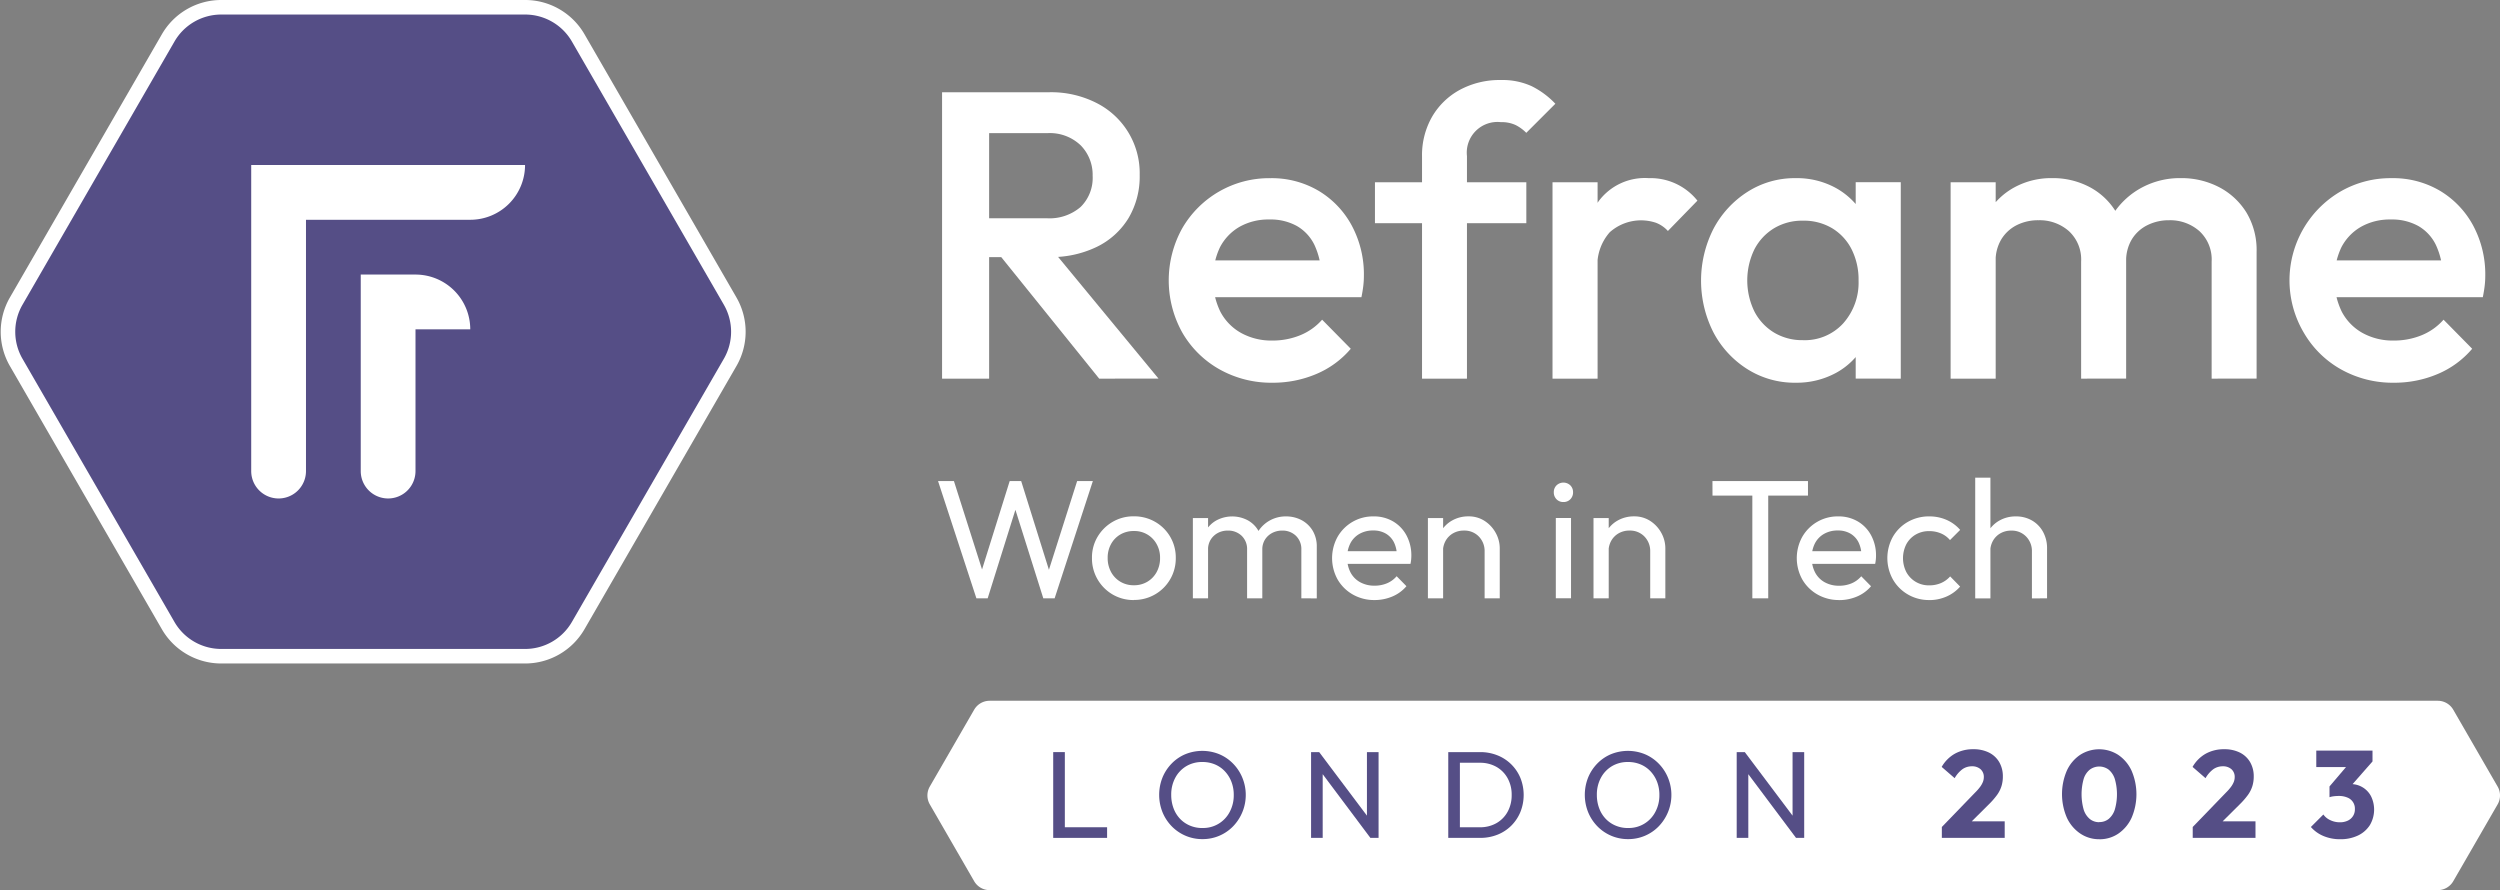 <?xml version="1.0" encoding="UTF-8"?>
<svg xmlns="http://www.w3.org/2000/svg" width="171.937" height="61.218" viewBox="0 0 171.937 61.218">
  <rect x="0" y="0" width="171.937" height="61.218" fill="#808080" stroke="none"/>
  <g id="Group_2166" data-name="Group 2166" transform="translate(-103.082 -924.463)">
    <path id="Path_1123" data-name="Path 1123" d="M49.668,20.209,39.217,2.107A4.215,4.215,0,0,0,35.567,0h-20.9a4.215,4.215,0,0,0-3.65,2.107L.565,20.209a4.215,4.215,0,0,0,0,4.215l10.451,18.1a4.215,4.215,0,0,0,3.65,2.107h20.9a4.215,4.215,0,0,0,3.65-2.107l10.451-18.1a4.215,4.215,0,0,0,0-4.215" transform="translate(103.631 924.963)" fill="#554e86" stroke="#fff" stroke-width="1"></path>
    <path id="Path_1124" data-name="Path 1124" d="M121.2,68.835H106.13V89.884a1.883,1.883,0,0,0,3.767,0V72.6h11.3a3.766,3.766,0,0,0,3.766-3.766Z" transform="translate(14.229 866.978)" fill="#fff"></path>
    <path id="Path_1125" data-name="Path 1125" d="M157.69,116.628h-3.766v13.516a1.883,1.883,0,0,0,3.766,0v-9.75h3.766a3.766,3.766,0,0,0-3.766-3.766" transform="translate(-26.032 826.718)" fill="#fff"></path>
    <path id="Path_1126" data-name="Path 1126" d="M407.583,37.076h3.236v19.7h-3.236Zm2.223,11.34V45.743h4.981a3.273,3.273,0,0,0,2.321-.774,2.8,2.8,0,0,0,.83-2.153,2.881,2.881,0,0,0-.816-2.082,3.061,3.061,0,0,0-2.307-.844h-5.009V37.076h5.149a6.873,6.873,0,0,1,3.264.746,5.4,5.4,0,0,1,2.955,4.938,5.608,5.608,0,0,1-.774,2.983,5.232,5.232,0,0,1-2.181,1.97,7.208,7.208,0,0,1-3.264.7Zm8.582,8.357-6.894-8.554,3.011-1.1,7.963,9.652Z" transform="translate(-239.71 893.731)" fill="#fff"></path>
    <path id="Path_1127" data-name="Path 1127" d="M513.632,88.636a7.273,7.273,0,0,1-3.644-.914,6.8,6.8,0,0,1-2.561-2.518,7.374,7.374,0,0,1-.014-7.189,6.906,6.906,0,0,1,6.05-3.447,6.342,6.342,0,0,1,3.334.872,6.217,6.217,0,0,1,2.279,2.392,7.106,7.106,0,0,1,.83,3.461,5.756,5.756,0,0,1-.042.689q-.042.352-.127.774H508.652V80.223h9.483l-1.154,1.013a5.167,5.167,0,0,0-.478-2.082,3.021,3.021,0,0,0-1.2-1.294,3.726,3.726,0,0,0-1.9-.45,4.019,4.019,0,0,0-2.054.506A3.462,3.462,0,0,0,510,79.337a5.172,5.172,0,0,0,.028,4.4,3.572,3.572,0,0,0,1.435,1.477,4.3,4.3,0,0,0,2.138.521,5,5,0,0,0,1.928-.366,4.015,4.015,0,0,0,1.505-1.069l1.97,2a6.32,6.32,0,0,1-2.392,1.745,7.627,7.627,0,0,1-2.983.591" transform="translate(-323.023 862.149)" fill="#fff"></path>
    <path id="Path_1128" data-name="Path 1128" d="M596.462,38.756h10.411V41.57H596.462ZM599.7,52.262V36.983a5.315,5.315,0,0,1,.689-2.729A4.923,4.923,0,0,1,602.3,32.4a5.758,5.758,0,0,1,2.828-.675,4.81,4.81,0,0,1,2.11.422,5.771,5.771,0,0,1,1.632,1.21l-2,2a2.812,2.812,0,0,0-.731-.535,2.272,2.272,0,0,0-1.013-.2,2.111,2.111,0,0,0-2.336,2.335V52.262Z" transform="translate(-398.818 898.242)" fill="#fff"></path>
    <path id="Path_1129" data-name="Path 1129" d="M673.943,74.848h3.1V88.355h-3.1Zm3.1,5.994-1.069-.535a6.967,6.967,0,0,1,1.139-4.151,3.961,3.961,0,0,1,3.447-1.59,4.125,4.125,0,0,1,3.349,1.548L681.878,78.2a2.14,2.14,0,0,0-.816-.563,3.236,3.236,0,0,0-3.18.647,3.425,3.425,0,0,0-.844,2.561" transform="translate(-464.087 862.149)" fill="#fff"></path>
    <path id="Path_1130" data-name="Path 1130" d="M745.247,88.636a6.085,6.085,0,0,1-3.306-.929,6.634,6.634,0,0,1-2.335-2.518,7.869,7.869,0,0,1,0-7.147,6.751,6.751,0,0,1,2.335-2.533,6.018,6.018,0,0,1,3.306-.943,5.58,5.58,0,0,1,2.744.661,5.048,5.048,0,0,1,1.9,1.815,4.93,4.93,0,0,1,.7,2.617v3.883a5,5,0,0,1-.69,2.617,4.911,4.911,0,0,1-1.9,1.815,5.66,5.66,0,0,1-2.758.661m.507-2.926a3.578,3.578,0,0,0,2.772-1.154A4.207,4.207,0,0,0,749.58,81.6a4.609,4.609,0,0,0-.478-2.139,3.571,3.571,0,0,0-1.337-1.449,3.8,3.8,0,0,0-2.012-.521,3.749,3.749,0,0,0-1.984.521,3.662,3.662,0,0,0-1.351,1.449,4.889,4.889,0,0,0,0,4.277,3.659,3.659,0,0,0,1.351,1.449,3.746,3.746,0,0,0,1.984.521m3.63,2.645v-3.63l.535-3.292-.535-3.264v-3.32h3.1V88.355Z" transform="translate(-518.676 862.149)" fill="#fff"></path>
    <path id="Path_1131" data-name="Path 1131" d="M847.644,74.848h3.1V88.355h-3.1Zm8.976,13.507V80.307a2.649,2.649,0,0,0-.844-2.1,3.033,3.033,0,0,0-2.082-.746,3.262,3.262,0,0,0-1.505.338,2.628,2.628,0,0,0-1.055.971,2.846,2.846,0,0,0-.394,1.534l-1.21-.675a5.1,5.1,0,0,1,.675-2.673,4.773,4.773,0,0,1,1.829-1.759,5.29,5.29,0,0,1,2.589-.633,5.393,5.393,0,0,1,2.589.619,4.675,4.675,0,0,1,1.829,1.745,5.155,5.155,0,0,1,.675,2.7v8.723Zm8.976,0V80.307a2.65,2.65,0,0,0-.844-2.1,3.035,3.035,0,0,0-2.082-.746,3.287,3.287,0,0,0-1.491.338,2.607,2.607,0,0,0-1.069.971,2.846,2.846,0,0,0-.394,1.534l-1.745-.675a5.6,5.6,0,0,1,.9-2.673,5.34,5.34,0,0,1,1.956-1.759,5.534,5.534,0,0,1,2.631-.633,5.619,5.619,0,0,1,2.645.619,4.828,4.828,0,0,1,1.885,1.745,5,5,0,0,1,.7,2.7v8.723Z" transform="translate(-610.409 862.149)" fill="#fff"></path>
    <path id="Path_1132" data-name="Path 1132" d="M1002.965,88.636a7.273,7.273,0,0,1-3.644-.914,6.8,6.8,0,0,1-2.561-2.518,7.076,7.076,0,0,1,2.5-9.708,6.872,6.872,0,0,1,3.532-.929,6.342,6.342,0,0,1,3.334.872,6.217,6.217,0,0,1,2.279,2.392,7.106,7.106,0,0,1,.83,3.461,5.769,5.769,0,0,1-.042.689q-.042.352-.127.774H997.985V80.223h9.483l-1.154,1.013a5.168,5.168,0,0,0-.478-2.082,3.021,3.021,0,0,0-1.2-1.294,3.726,3.726,0,0,0-1.9-.45,4.019,4.019,0,0,0-2.054.506,3.463,3.463,0,0,0-1.351,1.421,5.171,5.171,0,0,0,.028,4.4,3.572,3.572,0,0,0,1.435,1.477,4.294,4.294,0,0,0,2.138.521,5,5,0,0,0,1.928-.366,4.015,4.015,0,0,0,1.505-1.069l1.97,2a6.321,6.321,0,0,1-2.392,1.745,7.627,7.627,0,0,1-2.983.591" transform="translate(-735.229 862.149)" fill="#fff"></path>
    <path id="Path_1133" data-name="Path 1133" d="M408.46,214.8l-2.638-8.065h1.092l2.092,6.578h-.314l2.057-6.578h.79l2.057,6.578h-.3l2.092-6.578h1.081L413.84,214.8h-.779l-2.069-6.566h.3l-2.057,6.566Z" transform="translate(-238.226 750.813)" fill="#fff"></path>
    <path id="Path_1134" data-name="Path 1134" d="M475.872,227.9a2.828,2.828,0,0,1-1.464-.384A2.863,2.863,0,0,1,472.99,225a2.777,2.777,0,0,1,.383-1.447,2.891,2.891,0,0,1,1.034-1.028,2.829,2.829,0,0,1,1.464-.383,2.874,2.874,0,0,1,1.458.377A2.815,2.815,0,0,1,478.754,225a2.853,2.853,0,0,1-2.882,2.894m0-1.011a1.772,1.772,0,0,0,.93-.244,1.738,1.738,0,0,0,.639-.668,1.985,1.985,0,0,0,.232-.97,1.892,1.892,0,0,0-.238-.953,1.733,1.733,0,0,0-1.563-.895,1.805,1.805,0,0,0-.93.238,1.7,1.7,0,0,0-.639.657,1.927,1.927,0,0,0-.233.953,1.983,1.983,0,0,0,.233.97,1.735,1.735,0,0,0,.639.668,1.771,1.771,0,0,0,.93.244" transform="translate(-294.808 737.831)" fill="#fff"></path>
    <path id="Path_1135" data-name="Path 1135" d="M517.009,222.261h1.046v5.52h-1.046Zm3.73,5.52v-3.335a1.268,1.268,0,0,0-.378-.97,1.331,1.331,0,0,0-.947-.354,1.424,1.424,0,0,0-.686.163,1.306,1.306,0,0,0-.488.453,1.266,1.266,0,0,0-.186.7l-.43-.209a2.116,2.116,0,0,1,.273-1.092,1.929,1.929,0,0,1,.75-.726,2.3,2.3,0,0,1,2.121-.006,1.9,1.9,0,0,1,.744.721,2.141,2.141,0,0,1,.273,1.1v3.556Zm3.731,0v-3.335a1.268,1.268,0,0,0-.378-.97,1.315,1.315,0,0,0-.936-.354,1.456,1.456,0,0,0-.691.163,1.3,1.3,0,0,0-.494.453,1.268,1.268,0,0,0-.186.7l-.593-.209a2.142,2.142,0,0,1,.343-1.1,2.188,2.188,0,0,1,.8-.721,2.229,2.229,0,0,1,1.069-.261,2.252,2.252,0,0,1,1.081.256,1.973,1.973,0,0,1,.761.721,2.094,2.094,0,0,1,.285,1.116v3.545Z" transform="translate(-331.888 737.832)" fill="#fff"></path>
    <path id="Path_1136" data-name="Path 1136" d="M580.68,227.9a2.951,2.951,0,0,1-1.488-.378,2.8,2.8,0,0,1-1.046-1.029,3.029,3.029,0,0,1-.006-2.94,2.8,2.8,0,0,1,2.47-1.406,2.6,2.6,0,0,1,1.354.349,2.445,2.445,0,0,1,.918.964,2.9,2.9,0,0,1,.331,1.395q0,.116-.012.25a2.831,2.831,0,0,1-.047.308H578.5v-.872h4.1l-.383.337a2.079,2.079,0,0,0-.2-.947,1.452,1.452,0,0,0-.558-.6,1.672,1.672,0,0,0-.872-.215,1.864,1.864,0,0,0-.941.232,1.586,1.586,0,0,0-.627.651,2.086,2.086,0,0,0-.221.988A2.127,2.127,0,0,0,579.03,226a1.633,1.633,0,0,0,.662.674,2.005,2.005,0,0,0,.988.238,2.19,2.19,0,0,0,.854-.163,1.766,1.766,0,0,0,.668-.488l.674.686a2.572,2.572,0,0,1-.97.709,3.1,3.1,0,0,1-1.226.244" transform="translate(-383.066 737.831)" fill="#fff"></path>
    <path id="Path_1137" data-name="Path 1137" d="M619.569,222.261h1.046v5.52h-1.046Zm3.9,5.52v-3.219a1.424,1.424,0,0,0-.4-1.034,1.363,1.363,0,0,0-1.023-.407,1.473,1.473,0,0,0-.744.186,1.351,1.351,0,0,0-.511.511,1.474,1.474,0,0,0-.186.744l-.43-.244a2.21,2.21,0,0,1,.279-1.116,2.045,2.045,0,0,1,.779-.773,2.239,2.239,0,0,1,1.127-.285,1.99,1.99,0,0,1,1.11.314,2.274,2.274,0,0,1,.761.819,2.191,2.191,0,0,1,.279,1.075v3.428Z" transform="translate(-418.283 737.832)" fill="#fff"></path>
    <path id="Path_1138" data-name="Path 1138" d="M675.16,208.735a.634.634,0,0,1-.476-.192.664.664,0,0,1-.186-.482.651.651,0,0,1,.186-.471.688.688,0,0,1,.953,0,.652.652,0,0,1,.186.471.665.665,0,0,1-.186.482.635.635,0,0,1-.477.192m-.523,1.1h1.046v5.52h-1.046Z" transform="translate(-464.554 750.255)" fill="#fff"></path>
    <path id="Path_1139" data-name="Path 1139" d="M691.826,222.261h1.046v5.52h-1.046Zm3.9,5.52v-3.219a1.424,1.424,0,0,0-.4-1.034,1.363,1.363,0,0,0-1.023-.407,1.473,1.473,0,0,0-.744.186,1.351,1.351,0,0,0-.511.511,1.472,1.472,0,0,0-.186.744l-.43-.244a2.208,2.208,0,0,1,.279-1.116,2.043,2.043,0,0,1,.779-.773,2.238,2.238,0,0,1,1.127-.285,1.99,1.99,0,0,1,1.11.314,2.275,2.275,0,0,1,.761.819,2.191,2.191,0,0,1,.279,1.075v3.428Z" transform="translate(-479.151 737.832)" fill="#fff"></path>
    <path id="Path_1140" data-name="Path 1140" d="M743.731,206.735H750.3v1h-6.566Zm2.743.232h1.093V214.8h-1.093Z" transform="translate(-522.875 750.813)" fill="#fff"></path>
    <path id="Path_1141" data-name="Path 1141" d="M783.441,227.9a2.95,2.95,0,0,1-1.488-.378,2.8,2.8,0,0,1-1.046-1.029,3.029,3.029,0,0,1-.006-2.94,2.8,2.8,0,0,1,2.469-1.406,2.6,2.6,0,0,1,1.354.349,2.445,2.445,0,0,1,.918.964,2.9,2.9,0,0,1,.331,1.395q0,.116-.012.25a2.861,2.861,0,0,1-.047.308h-4.66v-.872h4.1l-.383.337a2.078,2.078,0,0,0-.2-.947,1.452,1.452,0,0,0-.558-.6,1.672,1.672,0,0,0-.872-.215,1.864,1.864,0,0,0-.941.232,1.586,1.586,0,0,0-.627.651,2.085,2.085,0,0,0-.221.988,2.128,2.128,0,0,0,.232,1.017,1.633,1.633,0,0,0,.662.674,2.005,2.005,0,0,0,.988.238,2.19,2.19,0,0,0,.854-.163,1.766,1.766,0,0,0,.668-.488l.674.686a2.571,2.571,0,0,1-.97.709,3.105,3.105,0,0,1-1.226.244" transform="translate(-553.868 737.831)" fill="#fff"></path>
    <path id="Path_1142" data-name="Path 1142" d="M822.927,227.9a2.861,2.861,0,0,1-1.47-.384,2.805,2.805,0,0,1-1.034-1.04,3.018,3.018,0,0,1,0-2.923,2.778,2.778,0,0,1,1.034-1.029,2.9,2.9,0,0,1,1.47-.377,2.935,2.935,0,0,1,1.185.238,2.634,2.634,0,0,1,.941.691l-.7.7a1.661,1.661,0,0,0-.622-.459,2.028,2.028,0,0,0-.808-.157,1.805,1.805,0,0,0-.93.238,1.705,1.705,0,0,0-.639.657,2.117,2.117,0,0,0,0,1.929,1.747,1.747,0,0,0,.639.662,1.771,1.771,0,0,0,.93.244,2.028,2.028,0,0,0,.808-.157,1.763,1.763,0,0,0,.633-.459l.686.7a2.63,2.63,0,0,1-.936.685,2.911,2.911,0,0,1-1.191.244" transform="translate(-587.161 737.831)" fill="#fff"></path>
    <path id="Path_1143" data-name="Path 1143" d="M858.385,205.26h1.046v8.3h-1.046Zm3.9,8.3v-3.219a1.424,1.424,0,0,0-.4-1.034,1.363,1.363,0,0,0-1.023-.407,1.473,1.473,0,0,0-.744.186,1.351,1.351,0,0,0-.511.511,1.474,1.474,0,0,0-.186.744l-.43-.244a2.21,2.21,0,0,1,.279-1.116,2.045,2.045,0,0,1,.779-.773,2.238,2.238,0,0,1,1.127-.285,2.176,2.176,0,0,1,1.11.279,2.015,2.015,0,0,1,.761.778,2.321,2.321,0,0,1,.279,1.151v3.428Z" transform="translate(-619.458 752.056)" fill="#fff"></path>
    <path id="Path_1144" data-name="Path 1144" d="M509.18,308.494l-3.05-5.282a1.23,1.23,0,0,0-1.065-.615H405.471a1.23,1.23,0,0,0-1.065.615l-3.05,5.282a1.229,1.229,0,0,0,0,1.23l3.05,5.282a1.23,1.23,0,0,0,1.065.615h99.595a1.23,1.23,0,0,0,1.065-.615l3.05-5.282a1.229,1.229,0,0,0,0-1.23" transform="translate(-234.326 670.061)" fill="#fff"></path>
    <g id="Group_2165" data-name="Group 2165" transform="translate(175.521 975.993)">
      <path id="Path_1145" data-name="Path 1145" d="M456.1,325h.8v5.9h-.8Zm.544,5.168h3.162v.731h-3.162Z" transform="translate(-456.105 -324.804)" fill="#554e86"></path>
      <path id="Path_1146" data-name="Path 1146" d="M505.3,330.53a2.919,2.919,0,0,1-2.125-.888,3.024,3.024,0,0,1-.633-.973,3.223,3.223,0,0,1,0-2.367,3.021,3.021,0,0,1,.629-.965,2.857,2.857,0,0,1,.943-.646,3.091,3.091,0,0,1,2.337,0,2.907,2.907,0,0,1,.948.646,3.031,3.031,0,0,1,.638.969,3.107,3.107,0,0,1-.633,3.34,2.9,2.9,0,0,1-2.1.884m-.017-.765a2.054,2.054,0,0,0,1.878-1.1,2.418,2.418,0,0,0,.281-1.177,2.462,2.462,0,0,0-.162-.905,2.205,2.205,0,0,0-.45-.718,2,2,0,0,0-.68-.472,2.2,2.2,0,0,0-.867-.166,2.11,2.11,0,0,0-1.109.289,2.055,2.055,0,0,0-.756.8,2.423,2.423,0,0,0-.276,1.173,2.587,2.587,0,0,0,.157.914,2.115,2.115,0,0,0,.442.722,2.023,2.023,0,0,0,.68.472,2.161,2.161,0,0,0,.863.17" transform="translate(-495.034 -324.35)" fill="#554e86"></path>
      <path id="Path_1147" data-name="Path 1147" d="M568.592,330.9V325h.561l.238.926V330.9Zm4.08,0-3.621-4.836.1-1.062,3.629,4.828Zm0,0-.238-.875V325h.8v5.9Z" transform="translate(-550.862 -324.804)" fill="#554e86"></path>
      <path id="Path_1148" data-name="Path 1148" d="M628.448,325h.8v5.9h-.8Zm.527,5.9v-.731h1.641a2.255,2.255,0,0,0,1.148-.285,2.013,2.013,0,0,0,.769-.786,2.358,2.358,0,0,0,.276-1.156,2.309,2.309,0,0,0-.28-1.147,2.014,2.014,0,0,0-.773-.782,2.265,2.265,0,0,0-1.139-.28h-1.632V325h1.649a3.164,3.164,0,0,1,1.194.221,2.841,2.841,0,0,1,1.581,1.555,3.155,3.155,0,0,1,0,2.342,2.882,2.882,0,0,1-.625.939,2.807,2.807,0,0,1-.948.621,3.14,3.14,0,0,1-1.186.221Z" transform="translate(-601.283 -324.804)" fill="#554e86"></path>
      <path id="Path_1149" data-name="Path 1149" d="M691.018,330.53a2.919,2.919,0,0,1-2.125-.888,3.024,3.024,0,0,1-.633-.973,3.223,3.223,0,0,1,0-2.367,3.021,3.021,0,0,1,.629-.965,2.857,2.857,0,0,1,.943-.646,3.091,3.091,0,0,1,2.337,0,2.907,2.907,0,0,1,.948.646,3.031,3.031,0,0,1,.638.969,3.108,3.108,0,0,1-.633,3.34,2.9,2.9,0,0,1-2.1.884m-.017-.765a2.054,2.054,0,0,0,1.878-1.1,2.419,2.419,0,0,0,.281-1.177,2.462,2.462,0,0,0-.162-.905,2.206,2.206,0,0,0-.45-.718,2,2,0,0,0-.68-.472,2.2,2.2,0,0,0-.867-.166,2.11,2.11,0,0,0-1.109.289,2.055,2.055,0,0,0-.756.8,2.422,2.422,0,0,0-.276,1.173,2.587,2.587,0,0,0,.157.914,2.115,2.115,0,0,0,.442.722,2.023,2.023,0,0,0,.68.472,2.161,2.161,0,0,0,.863.17" transform="translate(-651.479 -324.35)" fill="#554e86"></path>
      <path id="Path_1150" data-name="Path 1150" d="M754.309,330.9V325h.561l.238.926V330.9Zm4.08,0-3.621-4.836.1-1.062,3.629,4.828Zm0,0-.238-.875V325h.8v5.9Z" transform="translate(-707.307 -324.804)" fill="#554e86"></path>
      <path id="Path_1151" data-name="Path 1151" d="M843.777,329.105l2.3-2.38a3.176,3.176,0,0,0,.34-.391,1.506,1.506,0,0,0,.187-.336.894.894,0,0,0,.06-.319.7.7,0,0,0-.225-.548.858.858,0,0,0-.591-.2,1.126,1.126,0,0,0-.642.191,1.968,1.968,0,0,0-.548.625l-.892-.774a2.416,2.416,0,0,1,.909-.91,2.572,2.572,0,0,1,1.266-.306,2.36,2.36,0,0,1,1.075.229,1.678,1.678,0,0,1,.706.655,1.922,1.922,0,0,1,.251.994,2.209,2.209,0,0,1-.094.659,2.106,2.106,0,0,1-.3.6,5.155,5.155,0,0,1-.557.642l-1.6,1.59Zm0,.748v-.748l1.13-.391H848.1v1.139Z" transform="translate(-782.666 -323.759)" fill="#554e86"></path>
      <path id="Path_1152" data-name="Path 1152" d="M898.806,329.948a2.307,2.307,0,0,1-1.309-.391,2.656,2.656,0,0,1-.922-1.092,4.094,4.094,0,0,1,0-3.238,2.626,2.626,0,0,1,.909-1.079,2.422,2.422,0,0,1,2.626,0,2.657,2.657,0,0,1,.914,1.084,4.093,4.093,0,0,1,0,3.247,2.667,2.667,0,0,1-.91,1.084,2.279,2.279,0,0,1-1.3.387m-.008-1.182a1,1,0,0,0,.646-.217,1.376,1.376,0,0,0,.421-.646,3.8,3.8,0,0,0,0-2.1,1.377,1.377,0,0,0-.421-.642,1.086,1.086,0,0,0-1.3,0,1.309,1.309,0,0,0-.421.638,3.916,3.916,0,0,0,0,2.108,1.362,1.362,0,0,0,.421.646,1.009,1.009,0,0,0,.65.221" transform="translate(-826.866 -323.76)" fill="#554e86"></path>
      <path id="Path_1153" data-name="Path 1153" d="M953.245,329.105l2.3-2.38a3.17,3.17,0,0,0,.34-.391,1.507,1.507,0,0,0,.187-.336.9.9,0,0,0,.06-.319.7.7,0,0,0-.225-.548.858.858,0,0,0-.591-.2,1.126,1.126,0,0,0-.642.191,1.969,1.969,0,0,0-.548.625l-.892-.774a2.416,2.416,0,0,1,.909-.91,2.572,2.572,0,0,1,1.266-.306,2.36,2.36,0,0,1,1.075.229,1.678,1.678,0,0,1,.706.655,1.922,1.922,0,0,1,.251.994,2.209,2.209,0,0,1-.094.659,2.108,2.108,0,0,1-.3.6,5.155,5.155,0,0,1-.557.642l-1.6,1.59Zm0,.748v-.748l1.13-.391h3.187v1.139Z" transform="translate(-874.88 -323.759)" fill="#554e86"></path>
      <path id="Path_1154" data-name="Path 1154" d="M1006.857,330.447a2.923,2.923,0,0,1-1.139-.217,2.349,2.349,0,0,1-.876-.625l.859-.859a1.155,1.155,0,0,0,.472.387,1.5,1.5,0,0,0,.659.149,1.242,1.242,0,0,0,.544-.111.845.845,0,0,0,.493-.8.81.81,0,0,0-.514-.79,1.479,1.479,0,0,0-.6-.11,2.79,2.79,0,0,0-.336.021,1.385,1.385,0,0,0-.293.064l.587-.739q.238-.068.455-.115a1.921,1.921,0,0,1,.4-.047,1.555,1.555,0,0,1,1.407.829,2.088,2.088,0,0,1-.077,1.993,1.966,1.966,0,0,1-.816.714,2.773,2.773,0,0,1-1.228.255m-1.64-4.964v-1.13h3.867v.739l-1.045.391Zm.909,2.074v-.739l1.462-1.717,1.5-.009-1.521,1.734Z" transform="translate(-918.351 -324.259)" fill="#554e86"></path>
    </g>
  </g>
</svg>
